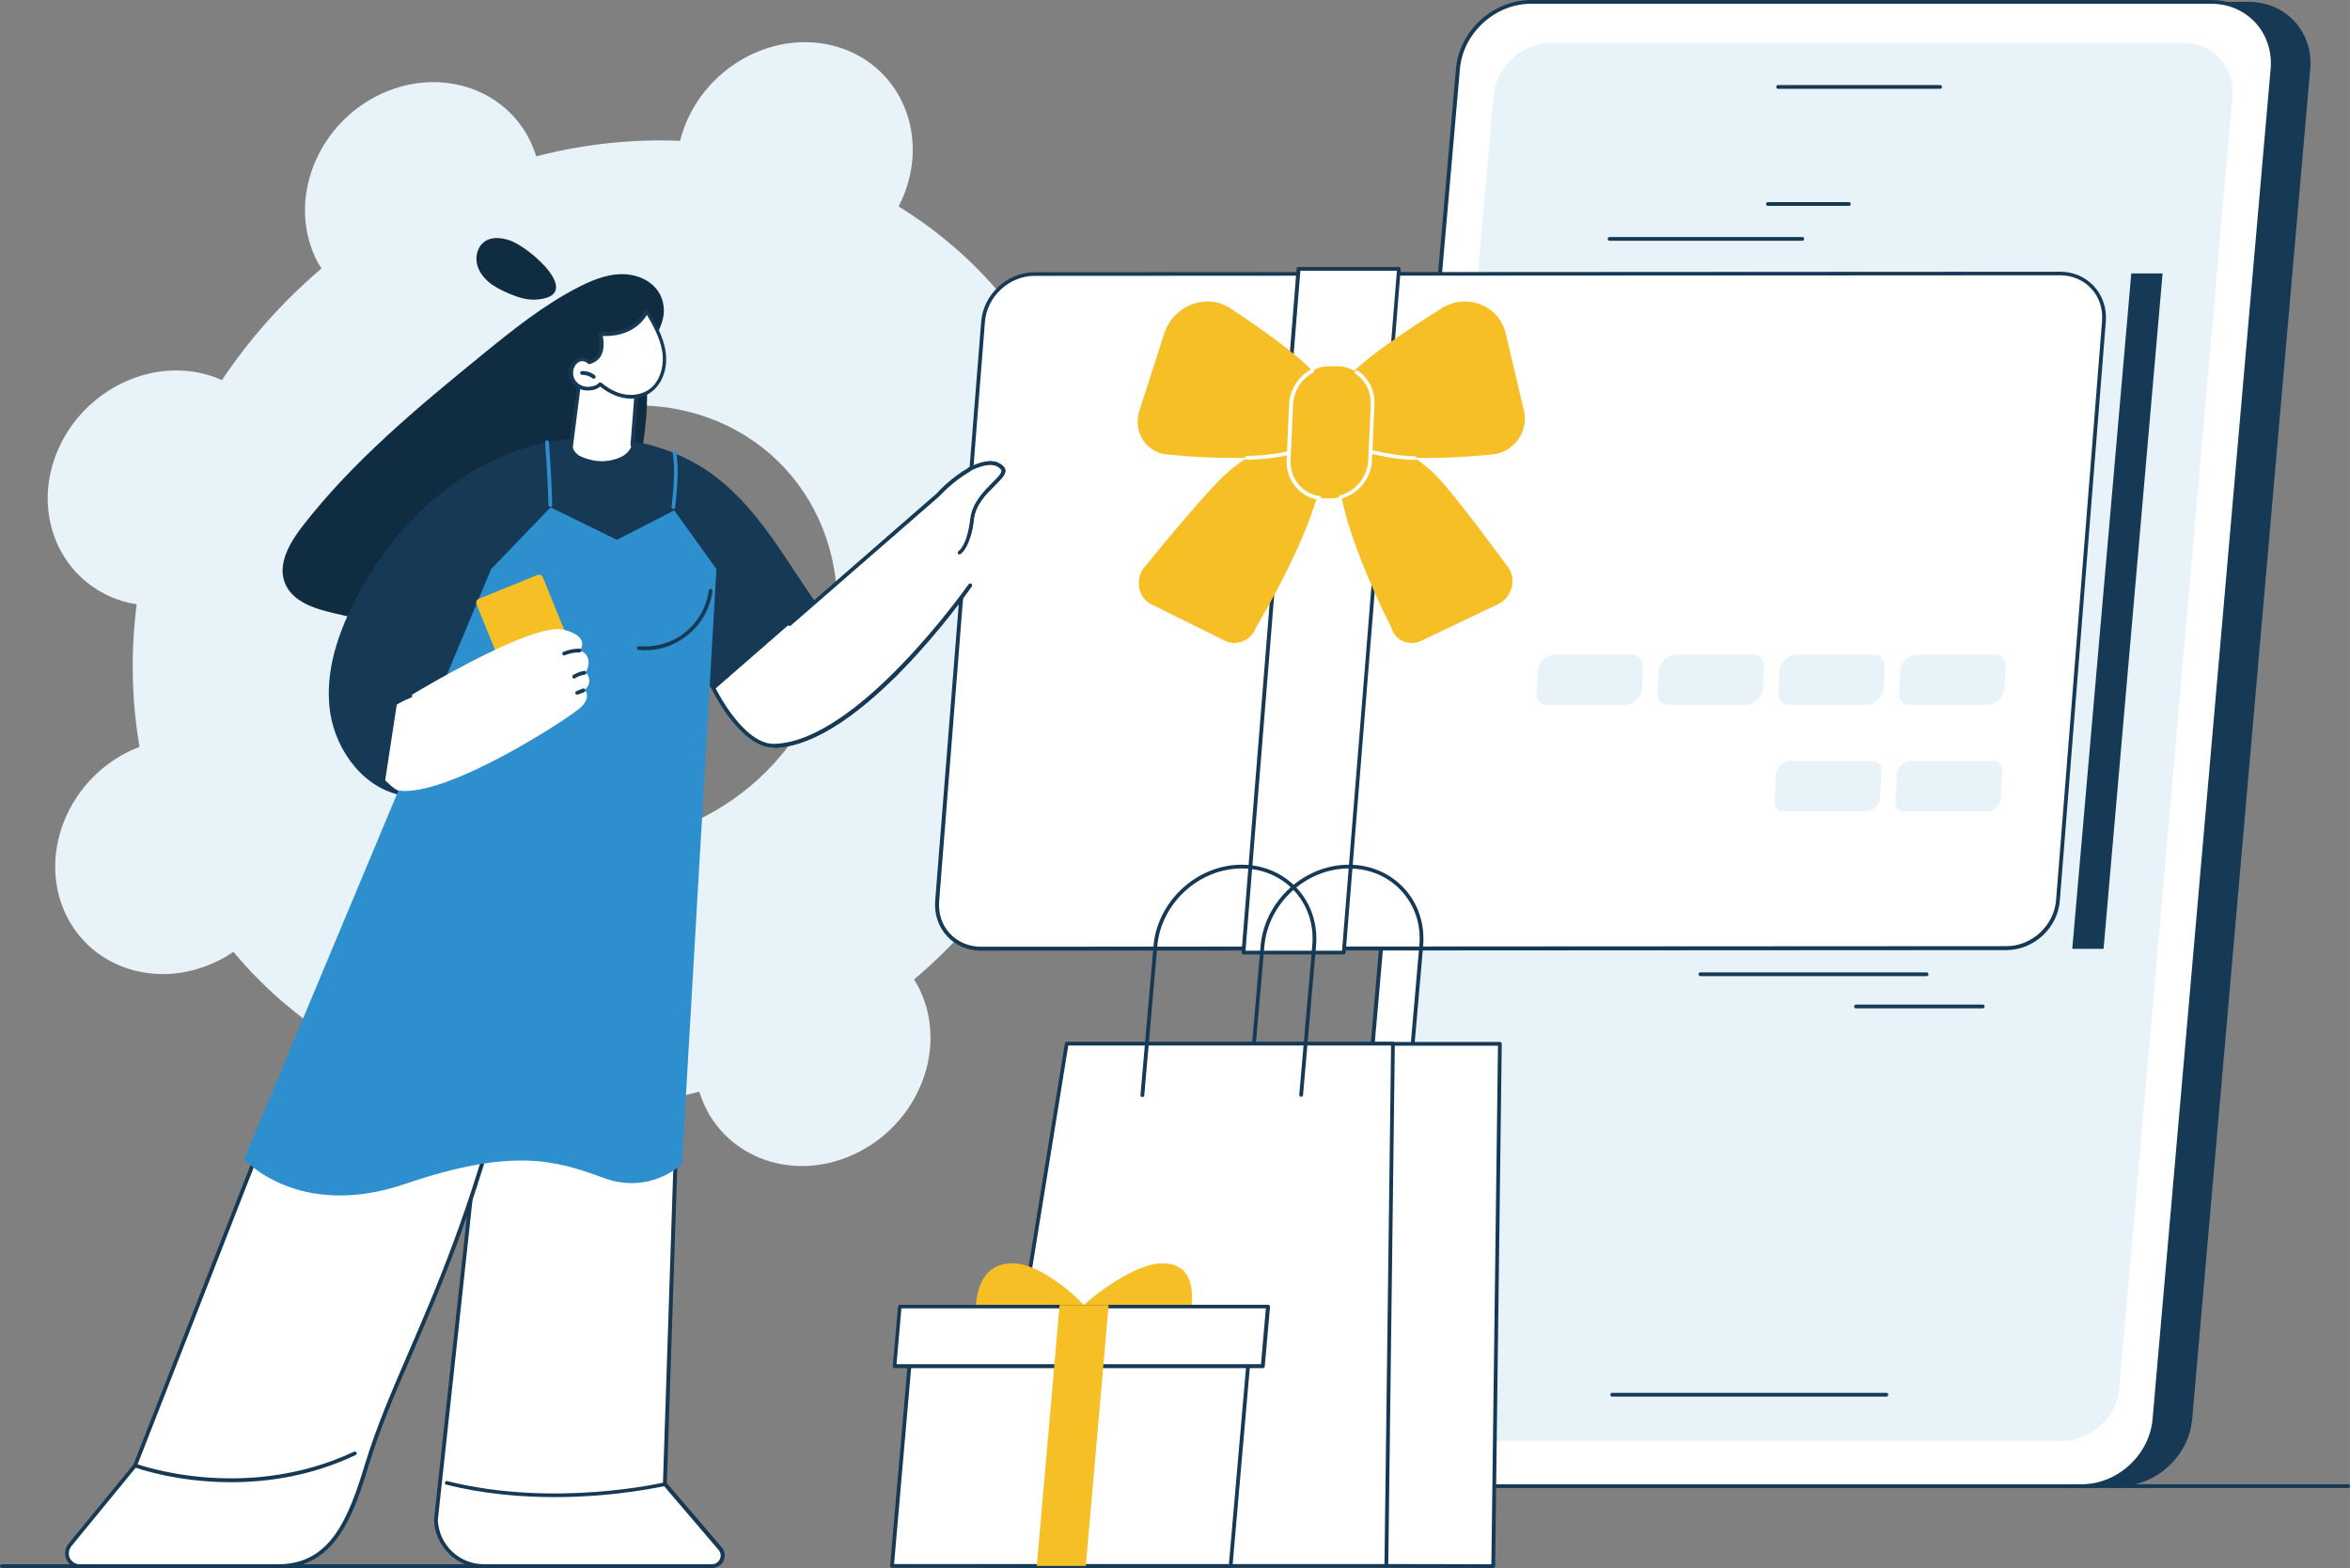<?xml version="1.0" encoding="utf-8"?>
<!-- Generator: Adobe Illustrator 23.0.6, SVG Export Plug-In . SVG Version: 6.00 Build 0)  -->
<svg version="1.1" xmlns="http://www.w3.org/2000/svg" xmlns:xlink="http://www.w3.org/1999/xlink" x="0px" y="0px"
	 viewBox="0 0 1246.4 831.6" style="enable-background:new 0 0 1246.4 831.6;" xml:space="preserve">
<rect x="0" y="0" width="1246.4" height="831.6" fill="#808080" stroke="none"/>
<style type="text/css">
	.st0{fill:#E7F2F9;}
	.st1{fill:#163A56;}
	.st2{fill:#FFFFFF;}
	.st3{fill:#F6BF26;}
	.st4{fill:#102C41;}
	.st5{fill:#2E8FCE;}
</style>
<g id="Background">
</g>
<g id="Illustration">
	<g id="Digital_gift_card_1_">
		<path class="st0" d="M363,67.3c-0.9,2.5-1.7,4.9-2.3,7.4c-25.7-1.1-51.4,1.8-76.3,8.2c-0.7-2.3-1.6-4.6-2.6-6.9
			C268,45.8,231,34.7,199.3,51.2c-31.7,16.6-46.1,54.5-32.3,84.8c1,2.3,2.2,4.4,3.5,6.4c-20,17-37.9,36.9-52.8,59.2
			c-2.2-1-4.5-1.9-6.9-2.6c-32.2-9.7-68.6,9.3-81.2,42.4C17,274.5,33,309.2,65.2,318.9c2.4,0.7,4.8,1.2,7.3,1.6
			c-3.3,25.8-2.7,51.2,1.5,75.6c-2.4,0.9-4.8,2-7.2,3.2c-31.7,16.6-46.1,54.5-32.3,84.8c13.9,30.3,50.8,41.4,82.5,24.8
			c2.4-1.2,4.6-2.6,6.8-4.1c15.4,18.5,33.8,34.6,55,47.6c-1.2,2.3-2.3,4.7-3.2,7.1c-12.6,33.1,3.3,67.8,35.5,77.5
			c32.2,9.7,68.6-9.3,81.2-42.4c0.9-2.5,1.7-4.9,2.3-7.4c25.7,1.1,51.4-1.8,76.3-8.2c0.7,2.3,1.6,4.6,2.6,6.9
			c13.9,30.3,50.8,41.4,82.5,24.8c31.7-16.6,46.1-54.5,32.3-84.8c-1-2.3-2.2-4.4-3.5-6.4c20-17,37.9-36.9,52.8-59.2
			c2.2,1,4.5,1.9,6.9,2.6c32.2,9.7,68.6-9.3,81.2-42.4c12.6-33.1-3.3-67.8-35.5-77.5c-2.4-0.7-4.8-1.2-7.3-1.6
			c3.3-25.8,2.7-51.2-1.5-75.6c2.4-0.9,4.8-2,7.2-3.2c31.7-16.6,46.1-54.5,32.3-84.8c-13.9-30.3-50.8-41.4-82.5-24.8
			c-2.4,1.2-4.6,2.6-6.8,4.1c-15.4-18.5-33.8-34.6-55-47.6c1.2-2.3,2.3-4.7,3.2-7.1c12.6-33.1-3.3-67.8-35.5-77.5
			C411.9,15.2,375.6,34.2,363,67.3z M436,363.6c-23.4,61.5-90.9,96.7-150.7,78.7c-59.9-18-89.4-82.4-66-143.9
			c23.4-61.5,90.9-96.7,150.7-78.7C429.9,237.7,459.4,302.1,436,363.6z"/>
		<g>
			<g>
				<path class="st1" d="M763.1,788.2H1124c19.6,0,37-16,38.7-35.6l62.6-716C1227.1,17,1212.4,1,1192.8,1H832
					c-19.6,0-37,16-38.7,35.6l-62.6,716C728.9,772.2,743.5,788.2,763.1,788.2z"/>
			</g>
			<g>
				<g>
					<g>
						<path class="st2" d="M743.1,788.2H1104c19.6,0,37-16,38.7-35.6l62.6-716C1207.1,17,1192.4,1,1172.8,1H812
							c-19.6,0-37,16-38.7,35.6l-62.6,716C708.9,772.2,723.5,788.2,743.1,788.2z"/>
						<path class="st1" d="M1104,789.2H743.1c-9.7,0-18.6-3.8-24.9-10.7c-6.4-7-9.4-16.2-8.6-26l62.6-716C774,16.4,791.8,0,812,0
							h360.8c9.7,0,18.6,3.8,24.9,10.7c6.4,7,9.4,16.2,8.6,26l-62.6,716C1141.9,772.8,1124.1,789.2,1104,789.2z M812,2
							c-19.1,0-36.1,15.6-37.7,34.7l-62.6,716c-0.8,9.2,2.1,17.9,8,24.4c6,6.5,14.3,10.1,23.5,10.1H1104c19.1,0,36.1-15.6,37.7-34.7
							l62.6-716c0.8-9.2-2.1-17.9-8-24.4c-6-6.5-14.3-10.1-23.5-10.1H812z"/>
					</g>
					<g>
						<path class="st0" d="M757.9,763.2h335.7c14.8,0,28.1-12.1,29.4-27l60-685.4c1.3-14.8-9.8-27-24.6-27H822.6
							c-14.8,0-28.1,12.1-29.4,27l-60,685.4C731.9,751.1,743,763.2,757.9,763.2z"/>
						<path class="st0" d="M1093.6,764.2H757.9c-7.4,0-14.2-2.9-19.1-8.2c-4.9-5.3-7.2-12.4-6.6-19.9l60-685.4
							c1.3-15.4,15-27.9,30.4-27.9h335.7c7.4,0,14.2,2.9,19.1,8.2c4.9,5.3,7.2,12.4,6.6,19.9l-60,685.4
							C1122.6,751.7,1109,764.2,1093.6,764.2z M822.6,24.8c-14.4,0-27.1,11.7-28.4,26.1l-60,685.4c-0.6,6.9,1.5,13.4,6,18.3
							c4.5,4.9,10.7,7.6,17.6,7.6h335.7c14.4,0,27.1-11.7,28.4-26.1l60-685.4c0.6-6.9-1.5-13.4-6-18.3c-4.5-4.9-10.7-7.6-17.6-7.6
							H822.6z"/>
					</g>
					<path class="st1" d="M1029,47.1h-85.9c-0.6,0-1-0.4-1-1s0.4-1,1-1h85.9c0.6,0,1,0.4,1,1S1029.5,47.1,1029,47.1z"/>
				</g>
				<path class="st1" d="M1000.5,740.7H855.1c-0.6,0-1-0.4-1-1c0-0.6,0.4-1,1-1h145.4c0.6,0,1,0.4,1,1
					C1001.5,740.3,1001,740.7,1000.5,740.7z"/>
			</g>
			<g>
				<g>
					<path class="st2" d="M520.3,503.2l543.9-0.3c14,0,26.2-11.3,27.3-25.3l24.4-307.3c1.1-13.9-9.3-25.2-23.3-25.2l-543.9,0.3
						c-14,0-26.2,11.3-27.3,25.3l-24.4,307.3C496,491.9,506.4,503.2,520.3,503.2z"/>
					<path class="st1" d="M520.3,504.2c-7,0-13.4-2.7-18-7.7c-4.6-5-6.8-11.6-6.3-18.6l24.4-307.3c1.1-14.4,13.8-26.2,28.3-26.2
						l543.9-0.3c0,0,0,0,0,0c7,0,13.4,2.7,18,7.7c4.6,5,6.8,11.6,6.3,18.6l-24.4,307.3c-1.1,14.4-13.8,26.2-28.3,26.2L520.3,504.2
						l0-1L520.3,504.2C520.3,504.2,520.3,504.2,520.3,504.2z M1092.6,146C1092.6,146,1092.6,146,1092.6,146l-543.9,0.3
						c-13.4,0-25.2,10.9-26.3,24.3L498.1,478c-0.5,6.5,1.5,12.6,5.7,17.1c4.2,4.5,10.1,7,16.5,7c0,0,0,0,0,0l543.9-0.3
						c13.4,0,25.2-10.9,26.3-24.3l24.4-307.3c0.5-6.5-1.5-12.6-5.7-17.1C1105,148.5,1099.1,146,1092.6,146z"/>
				</g>
				<g>
					<polygon class="st2" points="688.7,142.6 659.5,505.2 712.7,505.2 741.9,142.6 					"/>
					<path class="st1" d="M712.7,506.2h-53.2c-0.3,0-0.5-0.1-0.7-0.3c-0.2-0.2-0.3-0.5-0.3-0.8l29.2-362.6c0-0.5,0.5-0.9,1-0.9h53.2
						c0.3,0,0.5,0.1,0.7,0.3c0.2,0.2,0.3,0.5,0.3,0.8l-29.2,362.6C713.7,505.8,713.2,506.2,712.7,506.2z M660.6,504.2h51.2
						l29.1-360.6h-51.2L660.6,504.2z"/>
				</g>
				<g>
					<path class="st0" d="M1013.2,373.9h40.6c4.6,0,9.1-4.2,9.3-8.7l0.6-11.8c0.2-3.6-2.3-6.2-5.9-6.2h-40.6c-4.6,0-9.1,4.2-9.3,8.7
						l-0.6,11.8C1007.1,371.3,1009.6,373.9,1013.2,373.9z"/>
					<path class="st0" d="M949.1,373.9h40.6c4.6,0,9.1-4.2,9.3-8.7l0.6-11.8c0.2-3.6-2.3-6.2-5.9-6.2h-40.6c-4.6,0-9.1,4.2-9.3,8.7
						l-0.6,11.8C943,371.3,945.5,373.9,949.1,373.9z"/>
					<path class="st0" d="M885,373.9h40.6c4.6,0,9.1-4.2,9.3-8.7l0.6-11.8c0.2-3.6-2.3-6.2-5.9-6.2H889c-4.6,0-9.1,4.2-9.3,8.7
						l-0.6,11.8C878.9,371.3,881.4,373.9,885,373.9z"/>
					<path class="st0" d="M820.9,373.9h40.6c4.6,0,9.1-4.2,9.3-8.7l0.6-11.8c0.2-3.6-2.3-6.2-5.9-6.2h-40.6c-4.6,0-9.1,4.2-9.3,8.7
						l-0.6,11.8C814.8,371.3,817.3,373.9,820.9,373.9z"/>
				</g>
				<g>
					<path class="st0" d="M1010.1,430.4h43.6c3.7,0,7.3-3.3,7.5-7l0.8-14.8c0.2-2.9-1.9-5-4.8-5h-43.6c-3.7,0-7.3,3.3-7.5,7
						l-0.8,14.8C1005.2,428.3,1007.2,430.4,1010.1,430.4z"/>
					<path class="st0" d="M946,430.4h43.6c3.7,0,7.3-3.3,7.5-7l0.8-14.8c0.2-2.9-1.9-5-4.8-5h-43.6c-3.7,0-7.3,3.3-7.5,7l-0.8,14.8
						C941.1,428.3,943.1,430.4,946,430.4z"/>
				</g>
				<g>
					<path class="st3" d="M699.9,201.4c-7.5-12-45.9-36.9-45.9-36.9c-12.6-9.7-31.5-3.3-36.5,12.4l-13.2,41
						c-3.7,11.4,4.1,22.8,15.8,23.2c0,0,61.9,6.9,76.3-6.6C704.6,226.8,704.5,208.7,699.9,201.4z"/>
					<path class="st3" d="M650,251.5c-12.2,11.2-43.8,50.3-43.8,50.3c-4.3,6.5-2.2,15.4,4.5,18.7l38.9,19.3
						c6.4,3.2,14.2-0.2,16.7-7.3c0,0,48.1-79.5,32.1-98.7C689.3,222.9,659.7,242.6,650,251.5z"/>
					<path class="st3" d="M761,251.5c11.2,11.2,39.5,50.3,39.5,50.3c3.8,6.5,0.9,15.4-6.1,18.7l-40.5,19.3
						c-6.7,3.2-14.2-0.2-16.1-7.3c0,0-41.3-79.5-23.6-98.7C724.1,222.9,752,242.6,761,251.5z"/>
					<path class="st3" d="M714,201.4c8.6-12,49.1-36.9,49.1-36.9c13.4-9.7,31.8-3.3,35.5,12.4l9.7,41c2.7,11.4-6.1,22.8-17.8,23.2
						c0,0-62.5,6.9-75.8-6.6C707,226.8,708.7,208.7,714,201.4z"/>
					<path class="st3" d="M702.5,264.3h3.3c11.1,0,20.4-9.1,20.9-20.3l1.3-29.5c0.5-11.2-8.1-20.3-19.2-20.3h-3.3
						c-11.1,0-20.4,9.1-20.9,20.3l-1.3,29.5C682.8,255.2,691.4,264.3,702.5,264.3z"/>
					<path class="st2" d="M699.6,265.1c0,0-0.1,0-0.1,0c-10.2-1.5-17.6-10.6-17.1-21.1l1.3-29.5c0.3-7.8,4.9-14.9,11.8-18.7
						c0.5-0.3,1.1-0.1,1.4,0.4c0.3,0.5,0.1,1.1-0.4,1.4c-6.3,3.4-10.4,9.9-10.7,17l-1.3,29.5c-0.4,9.5,6.2,17.7,15.4,19
						c0.5,0.1,0.9,0.6,0.8,1.1C700.5,264.7,700.1,265.1,699.6,265.1z"/>
					<path class="st2" d="M711,264.6c-0.4,0-0.8-0.3-1-0.7c-0.1-0.5,0.2-1.1,0.7-1.2c8.5-2.2,14.6-9.9,15-18.7l1.3-29.5
						c0.3-6.6-2.7-12.6-8-16.2c-0.5-0.3-0.6-0.9-0.3-1.4c0.3-0.5,0.9-0.6,1.4-0.3c5.9,4,9.2,10.6,8.9,17.9l-1.3,29.5
						c-0.4,9.6-7.2,18.1-16.5,20.5C711.1,264.6,711,264.6,711,264.6z"/>
					<path class="st2" d="M661.4,243.8c-0.6,0-1-0.4-1-1c0-0.6,0.4-1,1-1c0.1,0,12.3-0.1,21.8-2.5c0.5-0.1,1.1,0.2,1.2,0.7
						c0.1,0.5-0.2,1.1-0.7,1.2C673.9,243.7,661.9,243.8,661.4,243.8C661.4,243.8,661.4,243.8,661.4,243.8z"/>
					<path class="st2" d="M750.4,243.9c-10.3,0-23.2-3.3-23.7-3.4c-0.5-0.1-0.9-0.7-0.7-1.2c0.1-0.5,0.7-0.9,1.2-0.7
						c0.1,0,13.2,3.4,23.2,3.4c0,0,0.1,0,0.1,0c0.6,0,1,0.4,1,1c0,0.6-0.4,1-1,1C750.5,243.9,750.4,243.9,750.4,243.9z"/>
				</g>
			</g>
			<polygon class="st1" points="1115.7,503.2 1099.1,503.2 1130.4,145 1147,145 			"/>
			<g>
				<path class="st1" d="M1021.9,517.7H901.9c-0.6,0-1-0.4-1-1c0-0.6,0.4-1,1-1h119.9c0.6,0,1,0.4,1,1
					C1022.9,517.3,1022.4,517.7,1021.9,517.7z"/>
				<path class="st1" d="M1051.6,534.8h-67.2c-0.6,0-1-0.4-1-1c0-0.6,0.4-1,1-1h67.2c0.6,0,1,0.4,1,1
					C1052.6,534.3,1052.1,534.8,1051.6,534.8z"/>
				<path class="st1" d="M955.9,127.7H853.7c-0.6,0-1-0.4-1-1c0-0.6,0.4-1,1-1h102.2c0.6,0,1,0.4,1,1
					C956.9,127.3,956.4,127.7,955.9,127.7z"/>
				<path class="st1" d="M980.6,109.2h-42.9c-0.6,0-1-0.4-1-1c0-0.6,0.4-1,1-1h42.9c0.6,0,1,0.4,1,1
					C981.6,108.8,981.1,109.2,980.6,109.2z"/>
			</g>
			<path class="st1" d="M1245.4,789.2H1104c-0.6,0-1-0.4-1-1c0-0.6,0.4-1,1-1h141.5c0.6,0,1,0.4,1,1
				C1246.4,788.8,1246,789.2,1245.4,789.2z"/>
		</g>
		<g>
			<g>
				<g>
					<path class="st4" d="M329.1,145.4c-7.8,0.2-15.2,3.3-22.1,6.8c-18.6,9.5-35,22.7-51.2,35.9c-34.1,27.8-68.4,56.2-95.4,91
						c-6.7,8.7-13.3,19.9-9.3,30.1c4,10,15.9,13.7,26.4,16.1c18.9,4.4,37.9,8.8,57.3,9.6c19.4,0.8,39.4-2.4,56.2-12.1
						c23.1-13.4,38-38,45.2-63.7c3.5-12.6,5.5-25.6,6.6-38.6c1-11.6-0.7-25,2.7-36.1c2.4-7.8,7.7-13.5,6.4-22.4
						C350.4,150.9,339.7,145.1,329.1,145.4z"/>
					<path class="st4" d="M270.1,127.4c-4.1-1.3-8.9-1.9-12.6,0.4c-3.6,2.2-5.3,6.8-4.7,11c0.5,4.2,3.1,7.9,6.3,10.7
						c3.2,2.7,7.1,4.6,10.9,6.2c4.5,1.9,9.3,3.5,14.1,3.2C310.9,157.3,280.8,130.8,270.1,127.4z"/>
				</g>
				<g>
					<g>
						<g>
							<path class="st2" d="M258.2,556.9l-27,249.4c0.7,13.6,11.9,24.3,25.5,24.3h120.9c4.8,0,7.4-5.6,4.3-9.3L352.6,787l7.1-216.6
								L258.2,556.9z"/>
							<path class="st1" d="M377.6,831.6H256.7c-14.2,0-25.8-11.1-26.5-25.3c0-0.1,0-0.1,0-0.2l27-249.4c0-0.3,0.2-0.5,0.4-0.7
								c0.2-0.2,0.5-0.2,0.8-0.2l101.5,13.6c0.5,0.1,0.9,0.5,0.9,1l-7.1,216.2l29.1,34c1.7,2,2.1,4.7,1,7.1S380.2,831.6,377.6,831.6
								z M232.2,806.3c0.7,13.1,11.4,23.3,24.5,23.3h120.9c1.8,0,3.4-1,4.2-2.7c0.8-1.7,0.5-3.5-0.7-4.9l-29.3-34.3
								c-0.2-0.2-0.2-0.4-0.2-0.7l7.1-215.7L259.1,558L232.2,806.3z"/>
						</g>
						<path class="st1" d="M294.1,794c-17.6,0-37.5-1.6-57.4-6.6c-0.5-0.1-0.9-0.7-0.7-1.2c0.1-0.5,0.7-0.9,1.2-0.7
							c57,14.3,114.6,0.8,115.1,0.7c0.5-0.1,1.1,0.2,1.2,0.7c0.1,0.5-0.2,1.1-0.7,1.2C352.4,788.1,327.4,794,294.1,794z"/>
					</g>
					<g>
						<g>
							<path class="st2" d="M194.8,776.7c16-52.7,46.3-96.6,73.3-203.4l-123.6,17.8L71.7,777.3l-34.6,42.2
								c-3.6,4.4-0.5,11.1,5.3,11.1h105.5C176.6,830.6,186.4,804.2,194.8,776.7z"/>
							<path class="st1" d="M147.9,831.6H42.3c-3,0-5.7-1.7-7-4.5c-1.3-2.8-0.9-5.9,1-8.3l34.5-42.1l72.7-186
								c0.1-0.3,0.4-0.6,0.8-0.6l123.6-17.8c0.3,0,0.7,0.1,0.9,0.3c0.2,0.2,0.3,0.6,0.2,0.9c-17,67.2-35.6,110.2-50.5,144.8
								c-9.1,21-16.9,39.2-22.9,58.7l-1-0.3l1,0.3C187,805.8,176.7,831.6,147.9,831.6z M145.2,592L72.6,777.6c0,0.1-0.1,0.2-0.2,0.3
								l-34.6,42.2c-1.4,1.8-1.7,4.1-0.8,6.2c1,2,3,3.3,5.2,3.3h105.5c27.5,0,37.1-24.1,45.9-53.1c6-19.6,13.8-37.8,22.9-58.9
								c14.8-34.2,33.2-76.8,50-143L145.2,592z"/>
						</g>
						<path class="st1" d="M122.5,786.1c-29.7,0-50.8-7.8-51.1-7.9c-0.5-0.2-0.8-0.8-0.6-1.3c0.2-0.5,0.8-0.8,1.3-0.6
							c0.6,0.2,57.3,21,115.7-6.4c0.5-0.2,1.1,0,1.3,0.5c0.2,0.5,0,1.1-0.5,1.3C165.2,782.8,142,786.1,122.5,786.1z"/>
					</g>
				</g>
				<g>
					<g>
						<g>
							<path class="st1" d="M430.7,380.2c18.5-6.3,36.9-20.7,22.4-34.4c-14.5-13.7-25.2-30.8-36.3-47.4
								c-11.1-16.6-22.9-33.1-38.8-45.1c-30.3-22.8-73-25.7-108.2-11.7c-35.3,14-63.2,43.1-80.7,76.7c-9.6,18.5-16.5,39.4-13.3,60
								c3.2,20.6,18.7,40.3,39.4,42.9c18.1,2.3,35.1-8,50.9-17.1c21.5-12.3,44-22.7,67.2-31.4c11.6-4.3,23.4-8.3,35.3-11.5
								c6.1-1.6,7.3-0.9,10.2,4.6c2.6,4.9,5.7,9.6,8.9,14.1C394.8,389.7,412.2,386.5,430.7,380.2z"/>
							<path class="st1" d="M292.2,237.8c-12.4,2-24.7,6-36.2,11.9c-27.5,14.2-50.6,38.7-66.3,68.7c-10.6,20.4-16.2,40.6-13.2,59.7
								c3.1,19.7,17.9,39.8,39,42.5c16.9,2.2,32.9-6.9,48-15.5c0.5-0.3,2.1-1.2,2.6-1.5c21.5-12.2,44.1-22.8,67.3-31.4
								c2.2-0.8,4.3-1.6,6.5-2.4c9.1-3.4,18.5-6.7,28-8.9c0.6-0.1,1.2-0.3,1.8-0.4c4.2-0.8,6.3-0.4,9,3.9c0.5,0.7,0.9,1.5,1.4,2.4
								c2.1,3.8,4.6,7.7,7.2,11.5c0.6,0.9,1.3,1.8,2.1,2.6c5.2,5.3,21.7,3.1,40-2.3c20.3-5.9,41.7-18.2,36.1-29.9
								c-3.8-0.4-5.9-0.4-7.4-0.5c-2.8-0.2-3.7-1-8.8-5.9c0,0-0.2-0.2-0.2-0.2c-9-8.9-16.3-19.5-23.4-29.9c-0.8-1.1-1.5-2.3-2.3-3.4
								c-7.7-11.4-16.5-22.4-26-32.5c-9.4-9.9-17.9-20.8-29.5-28.3C346.1,233.7,317.3,230.8,292.2,237.8z M268.8,374.9
								c-0.9,0-1.8-0.1-2.7-0.2c-11.2-1.4-18.6-12.1-20.1-21.9c-1.4-9.1,0.8-19,6.7-30.3c9.5-18.3,23.9-32,40.6-38.6
								c18.6-7.4,40-5,54.6,5.9c8.1,6.1,14.1,14.6,19.5,22.7c0.5,0.8,1.1,1.6,1.6,2.4c4.9,7.4,10,15,16.4,21.2l0.2,0.2
								c4.1,3.9,4.1,3.9,5.5,3.3c1.1-0.4,2.8-1.1,6.7-1.2c0.2,0,0.3,0.1,0.4,0.2c0.1,0.1,0.1,0.3,0.1,0.4
								c-0.8,5.9-14.4,11.3-25.7,14.1c-8.3,2.1-18.8,3.5-20.8,0.8c-1.8-2.4-3.3-4.8-4.5-7.1c-1.3-2.5-2.5-2.4-4.4-2
								c-4.9,0.9-9.7,2.7-14.4,4.5c-1.1,0.4-2.1,0.8-3.2,1.2c-11.6,4.3-22.8,9.6-33.5,15.6l-1.2,0.7
								C283.7,370.8,276.5,374.9,268.8,374.9z"/>
							<path class="st1" d="M314.6,234c-14.8,0-29.8,2.7-44,8.4c-32.9,13-61.4,40.1-80.2,76.2c-11.6,22.3-15.9,41.7-13.2,59.4
								c2.9,18.8,17.1,39.3,38.5,42.1c16.9,2.2,32.6-6.9,47.9-15.6l2.4-1.4c21.5-12.2,44.1-22.8,67.4-31.4c2.1-0.8,4.2-1.6,6.4-2.4
								c9.4-3.6,19.1-7.3,29.1-9.1c4.4-0.8,7.7-0.9,10.9,5.1c2.4,4.5,5.4,9.2,8.8,14c2.6,3.6,19.6,2.6,39.4-2.3
								c22.2-5.5,46.6-15.7,49.7-25.4c-6.5,0.3-9.5,1.5-11.4,2.2c-4,1.5-4.4,1.2-13.1-7.1l-0.4-0.3c-13.1-12.4-23.3-27.8-33.2-42.7
								c-1.1-1.6-2.2-3.2-3.2-4.9c-10.7-16.1-22.6-32.9-38.5-44.9C360.3,240.9,337.8,234,314.6,234z M220.9,422.5
								c-1.8,0-3.6-0.1-5.4-0.3c-22.4-2.9-37.2-24.2-40.3-43.8c-2.8-18.1,1.6-37.9,13.4-60.6c19-36.6,47.9-64,81.3-77.2
								c37.2-14.7,80.1-10.1,109.2,11.9c16.2,12.2,28.2,29.1,39,45.4c1.1,1.6,2.2,3.2,3.2,4.9c9.8,14.8,19.9,30,32.9,42.3l0.4,0.3
								c8.2,7.8,8.2,7.8,11,6.7c2.1-0.8,5.7-2.2,13.4-2.4c0.3,0,0.6,0.1,0.8,0.3c0.2,0.2,0.3,0.5,0.2,0.8
								c-1.6,11.8-28.7,22.6-51.5,28.2c-16.7,4.1-37.6,7-41.5,1.5c-3.5-4.9-6.5-9.7-9-14.2c-2.7-4.9-5-4.8-8.8-4.1
								c-9.8,1.8-19.4,5.5-28.7,9c-2.1,0.8-4.3,1.6-6.4,2.4c-23.1,8.6-45.7,19.1-67.1,31.3l-2.4,1.4
								C250.7,414.3,236.3,422.5,220.9,422.5z"/>
						</g>
						<path class="st1" d="M324.2,265.9c-1.5,0-3-0.2-4.4-0.5c-7-1.5-13.3-6.3-17.3-13.1c-0.3-0.5-0.1-1.1,0.4-1.4
							c0.5-0.3,1.1-0.1,1.4,0.4c3.7,6.3,9.7,10.8,16,12.2c7,1.5,14.3-1,18.3-6.2c4.2-5.5,4-13.8-0.5-18.4c-0.4-0.4-0.4-1,0-1.4
							c0.4-0.4,1-0.4,1.4,0c5.2,5.4,5.4,14.8,0.6,21.1C336.5,263.2,330.4,265.9,324.2,265.9z"/>
						<g>
							<path class="st2" d="M378.9,365.8l118.7-103.4c0,0,16.2-20.8,30.3-16.4c14.5,4.5-10.6,14.4-12.2,29.4c-1.7,15-1.1,35-1.1,35
								s-58.5,84.1-103.9,85C393.7,395.8,378.9,365.8,378.9,365.8z"/>
							<path class="st1" d="M410.3,396.4c-17.2,0-31.7-28.9-32.3-30.1c-0.2-0.5,0-1.1,0.5-1.3c0.5-0.2,1.1,0,1.3,0.5
								c0.1,0.3,14.5,29,30.5,29c0.1,0,0.2,0,0.3,0c44.3-1,102.5-83.8,103.1-84.6c0.3-0.5,0.9-0.6,1.4-0.2c0.5,0.3,0.6,0.9,0.2,1.4
								c-2.4,3.4-59.4,84.5-104.7,85.5C410.5,396.4,410.4,396.4,410.3,396.4z"/>
							<path class="st1" d="M509,294.1c-0.4,0-0.7-0.2-0.9-0.5c-0.3-0.5-0.1-1.1,0.4-1.4c0,0,4.5-2.9,6.1-17
								c1-8.5,7.2-14.7,11.7-19.2c3.7-3.7,5.8-5.9,4.4-7.2c-1.9-2-5.7-4.1-16.2,1c-0.5,0.2-1.1,0-1.3-0.5c-0.2-0.5,0-1.1,0.5-1.3
								c8.9-4.3,14.7-4.5,18.5-0.6c2.8,2.8-0.6,6.2-4.5,10c-4.6,4.6-10.3,10.2-11.2,18c-1.7,15.3-6.9,18.4-7.2,18.5
								C509.3,294.1,509.2,294.1,509,294.1z"/>
							<path class="st1" d="M418.9,332c-0.3,0-0.6-0.1-0.8-0.3c-0.4-0.4-0.3-1,0.1-1.4l78.6-68.5c0.7-0.8,7.5-8.3,16.8-13.6
								c0.5-0.3,1.1-0.1,1.4,0.4c0.3,0.5,0.1,1.1-0.4,1.4c-9.3,5.3-16.3,13.1-16.4,13.2c0,0-0.1,0.1-0.1,0.1l-78.7,68.5
								C419.4,331.9,419.1,332,418.9,332z"/>
						</g>
					</g>
					<path class="st1" d="M378.3,332c-0.3,0-0.6-0.1-0.8-0.4c-0.3-0.4-0.2-1.1,0.2-1.4c10.3-7.5,29-23.9,37.8-33.1
						c0.4-0.4,1-0.4,1.4,0c0.4,0.4,0.4,1,0,1.4c-8.9,9.3-27.7,25.8-38.1,33.3C378.7,331.9,378.5,332,378.3,332z"/>
					<path class="st1" d="M229.5,303.3c-0.1,0-0.3,0-0.4-0.1c-7.1-3.5-13.2-9.1-17.4-15.8c-0.3-0.5-0.1-1.1,0.3-1.4
						c0.5-0.3,1.1-0.1,1.4,0.3c4,6.4,9.8,11.7,16.6,15.1c0.5,0.2,0.7,0.8,0.5,1.3C230.2,303.1,229.9,303.3,229.5,303.3z"/>
					<g>
						<path class="st2" d="M378.9,365.8l118.7-103.4c0,0,16.2-20.8,30.3-16.4c14.5,4.5-10.6,14.4-12.2,29.4c-1.7,15-1.1,35-1.1,35
							s-58.5,84.1-103.9,85C393.7,395.8,378.9,365.8,378.9,365.8z"/>
						<path class="st1" d="M410.3,396.4c-17.2,0-31.7-28.9-32.3-30.1c-0.2-0.5,0-1.1,0.5-1.3c0.5-0.2,1.1,0,1.3,0.5
							c0.1,0.3,14.5,29,30.5,29c0.1,0,0.2,0,0.3,0c44.3-1,102.5-83.8,103.1-84.6c0.3-0.5,0.9-0.6,1.4-0.2c0.5,0.3,0.6,0.9,0.2,1.4
							c-2.4,3.4-59.4,84.5-104.7,85.5C410.5,396.4,410.4,396.4,410.3,396.4z"/>
						<path class="st1" d="M509,294.1c-0.4,0-0.7-0.2-0.9-0.5c-0.3-0.5-0.1-1.1,0.4-1.4c0,0,4.5-2.9,6.1-17
							c1-8.5,7.2-14.7,11.7-19.2c3.7-3.7,5.8-5.9,4.4-7.2c-1.9-2-5.7-4.1-16.2,1c-0.5,0.2-1.1,0-1.3-0.5c-0.2-0.5,0-1.1,0.5-1.3
							c8.9-4.3,14.7-4.5,18.5-0.6c2.8,2.8-0.6,6.2-4.5,10c-4.6,4.6-10.3,10.2-11.2,18c-1.7,15.3-6.9,18.4-7.2,18.5
							C509.3,294.1,509.2,294.1,509,294.1z"/>
						<path class="st1" d="M418.9,332c-0.3,0-0.6-0.1-0.8-0.3c-0.4-0.4-0.3-1,0.1-1.4l78.6-68.5c0.7-0.8,7.5-8.3,16.8-13.6
							c0.5-0.3,1.1-0.1,1.4,0.4c0.3,0.5,0.1,1.1-0.4,1.4c-9.3,5.3-16.3,13.1-16.4,13.2c0,0-0.1,0.1-0.1,0.1l-78.7,68.5
							C419.4,331.9,419.1,332,418.9,332z"/>
					</g>
					<g>
						<path class="st5" d="M380,301.8l-18.3,315.5c0,0-16.7,16.7-41.9,7.3c-25.2-9.3-48.2-16-104.9,3.3s-85.4-13.1-85.4-13.1
							l131-313l31.5-32.7l35.2,17.2l30.4-15.6L380,301.8z"/>
						<path class="st5" d="M291.9,268.8c-0.5,0-1-0.4-1-1c-0.2-8.3-0.9-22.4-1.8-33.2c0-0.6,0.4-1,0.9-1.1c0.6-0.1,1,0.4,1.1,0.9
							c0.9,10.8,1.6,25,1.8,33.3C292.9,268.3,292.5,268.8,291.9,268.8C291.9,268.8,291.9,268.8,291.9,268.8z"/>
						<path class="st5" d="M357.2,270c0,0-0.1,0-0.1,0c-0.5-0.1-0.9-0.6-0.9-1.1c1.1-10.3,2-20.2,0.6-28.7c-0.1-0.5,0.3-1.1,0.8-1.1
							c0.5-0.1,1.1,0.3,1.1,0.8c1.4,8.8,0.5,18.9-0.6,29.3C358.2,269.6,357.7,270,357.2,270z"/>
						<path class="st1" d="M342.1,344.9c-1.1,0-2.2-0.1-3.4-0.2c-0.5-0.1-1-0.5-0.9-1.1c0.1-0.5,0.5-1,1.1-0.9
							c8.7,0.8,17.6-1.8,24.5-7.3c6.8-5.5,11.4-13.6,12.5-22.2c0.1-0.5,0.6-0.9,1.1-0.9c0.5,0.1,0.9,0.6,0.9,1.1
							c-1.2,9.2-6,17.8-13.3,23.5C358.3,342.1,350.2,344.9,342.1,344.9z"/>
					</g>
					<g>
						<path class="st3" d="M253.9,317.6l31.2-12.7c1.1-0.4,2.3,0.1,2.8,1.2l19.7,48.5c0.4,1.1-0.1,2.3-1.2,2.8l-31.2,12.7
							c-1.1,0.4-2.3-0.1-2.8-1.2l-19.7-48.5C252.3,319.3,252.8,318.1,253.9,317.6z"/>
						<g>
							<path class="st2" d="M210.5,373.3c0,0,70.7-44.1,88.7-39.3c14.3,3.8,8.4,11,8.4,11s7.6,2.2,3.2,11.6c0,0,4.3,4.6-0.6,9.3
								c0,0,3.9,4-2.8,9.8c-6.7,5.8-69.8,47-95.9,43.6c-2.2-0.3-7.2-5.5-7.2-5.5L210.5,373.3z"/>
							<path class="st1" d="M299.2,347.6c-0.4,0-0.8-0.2-0.9-0.6c-0.2-0.5,0-1.1,0.5-1.3c2.7-1.1,5.7-1.7,8.6-1.7c0.6,0,1,0.5,1,1
								c0,0.6-0.5,1-1,1c-2.7,0-5.3,0.5-7.8,1.5C299.5,347.6,299.4,347.6,299.2,347.6z"/>
							<path class="st1" d="M304.5,359.9c-0.3,0-0.7-0.2-0.8-0.5c-0.3-0.5-0.2-1.1,0.3-1.4c1.8-1.1,3.8-1.9,5.9-2.2
								c0.5-0.1,1.1,0.3,1.1,0.9c0.1,0.5-0.3,1.1-0.9,1.1c-1.8,0.3-3.6,0.9-5.1,1.9C304.8,359.9,304.6,359.9,304.5,359.9z"/>
							<path class="st1" d="M306.1,368.4c-0.4,0-0.8-0.2-0.9-0.6c-0.2-0.5,0-1.1,0.6-1.3l3.3-1.3c0.5-0.2,1.1,0,1.3,0.6
								c0.2,0.5,0,1.1-0.6,1.3l-3.3,1.3C306.4,368.4,306.2,368.4,306.1,368.4z"/>
							<path class="st1" d="M205.5,376.9c-0.3,0-0.6-0.1-0.8-0.4c-0.3-0.4-0.3-1.1,0.2-1.4c3.7-3,7.9-5.4,12.4-7
								c0.5-0.2,1.1,0.1,1.3,0.6c0.2,0.5-0.1,1.1-0.6,1.3c-4.3,1.6-8.3,3.9-11.9,6.7C205.9,376.8,205.7,376.9,205.5,376.9z"/>
						</g>
					</g>
				</g>
				<g>
					<g>
						<path class="st2" d="M303.4,234l3.5-30.4c0.2-2.1,2.3-3.6,4.4-3.2l23,4.5c1.8,0.4,3.1,2,3,3.8l-1.5,24.2
							c-0.2,4.1-2.7,7.8-6.5,9.5c-4.8,2.2-12.1,3.7-21.2-0.3C304.9,240.7,303,237.4,303.4,234z"/>
						<path class="st1" d="M302.8,238.2c0,0-0.1,0-0.1,0c-0.5-0.1-0.9-0.6-0.9-1.1l4-31.1c0.1-0.5,0.6-0.9,1.1-0.9
							c0.5,0.1,0.9,0.6,0.9,1.1l-4,31.1C303.7,237.9,303.3,238.2,302.8,238.2z"/>
						<path class="st1" d="M335.4,237C335.4,237,335.3,237,335.4,237c-0.6,0-1-0.5-1-1.1l2-25.5c0-0.6,0.5-1,1.1-0.9
							c0.6,0,1,0.5,0.9,1.1l-2,25.5C336.3,236.6,335.9,237,335.4,237z"/>
					</g>
					<g>
						<g>
							<path class="st2" d="M312.4,192.1c0,0-2.7-2.8-6-1c-3.3,1.8-4.4,6.4-2.9,9.8c1.5,3.4,5.4,5.5,9.1,5.1c2.1-0.2,4-0.6,5.7-2.4
								c3.6,3.1,7.9,5.5,12.5,6.3c4.6,0.9,9.7,0.2,13.6-2.4c6.6-4.4,9-13.2,7.8-21.1c-1.2-7.8-5.2-14.9-9.3-21.7
								c0,0-5,13.4-24.6,12.2C320.1,184.8,318.8,190.3,312.4,192.1z"/>
							<path class="st1" d="M334.6,211.4c-1.3,0-2.7-0.1-4-0.4c-4.2-0.8-8.4-2.9-12.3-6c-1.8,1.6-3.9,1.9-5.7,2.1
								c-4.2,0.4-8.5-2-10.1-5.7c-1.8-4-0.3-9.1,3.3-11.1c2.8-1.6,5.4-0.4,6.8,0.7c5-1.7,6.5-6,4.7-13.6c-0.1-0.3,0-0.6,0.2-0.9
								c0.2-0.2,0.5-0.4,0.8-0.4c18.6,1.1,23.4-11.1,23.6-11.6c0.1-0.4,0.5-0.6,0.8-0.6c0.4,0,0.8,0.2,0.9,0.5
								c3.6,6.1,8.2,13.7,9.4,22c1.4,9.2-1.9,17.8-8.3,22C342,210.4,338.4,211.4,334.6,211.4z M318.3,202.8c0.2,0,0.5,0.1,0.7,0.2
								c3.8,3.2,7.9,5.3,12,6.1c4.6,0.9,9.3,0,12.9-2.3c6.5-4.3,8.4-13.2,7.4-20.1c-1.1-7.2-4.9-14.1-8.2-19.7
								c-2.1,3.6-8.6,11.7-23.4,11.2c1.5,8.1-0.8,13.1-6.9,14.9c-0.4,0.1-0.7,0-1-0.3c-0.1-0.1-2.3-2.2-4.8-0.8
								c-2.7,1.5-3.8,5.5-2.5,8.6c1.3,3,4.7,4.9,8.1,4.5c2.2-0.2,3.7-0.6,5.1-2.1C317.8,202.9,318,202.8,318.3,202.8z"/>
						</g>
						<path class="st1" d="M314.9,200.9c-0.2,0-0.4-0.1-0.6-0.2c-1.5-1.3-3.6-1.9-5.6-1.9c-0.5,0-1-0.4-1-1c0-0.6,0.4-1,1-1
							c2.5-0.1,5,0.7,6.9,2.3c0.4,0.4,0.5,1,0.1,1.4C315.4,200.7,315.2,200.9,314.9,200.9z"/>
					</g>
				</g>
			</g>
			<path class="st1" d="M256.7,831.6H1c-0.6,0-1-0.4-1-1c0-0.6,0.4-1,1-1h255.7c0.6,0,1,0.4,1,1
				C257.7,831.1,257.3,831.6,256.7,831.6z"/>
		</g>
		<g>
			<g>
				<path class="st1" d="M746.9,581.7C746.8,581.7,746.8,581.7,746.9,581.7c-0.6-0.1-1-0.5-1-1.1l6.9-79.1c1-11-2.4-21.3-9.5-29
					c-7.1-7.7-17-11.9-27.9-11.9c-22.7,0-42.8,18.5-44.8,41.2l-6.9,79.1c0,0.6-0.5,1-1.1,0.9c-0.6,0-1-0.5-0.9-1.1l6.9-79.1
					c2.1-23.7,23-43,46.8-43c11.5,0,21.9,4.5,29.4,12.6c7.5,8.2,11,19,10,30.6l-6.9,79.1C747.8,581.3,747.4,581.7,746.9,581.7z"/>
				<g>
					<polygon class="st2" points="792,830.6 735.3,830.5 622.5,553.6 795.5,553.6 					"/>
					<path class="st1" d="M792,831.6l-56.8-0.1c-0.4,0-0.8-0.2-0.9-0.6l-112.7-277c-0.1-0.3-0.1-0.7,0.1-0.9
						c0.2-0.3,0.5-0.4,0.8-0.4h173c0.3,0,0.5,0.1,0.7,0.3c0.2,0.2,0.3,0.4,0.3,0.7l-3.5,277C793,831.1,792.6,831.6,792,831.6z
						 M735.9,829.5l55.1,0.1l3.5-275H624L735.9,829.5z"/>
				</g>
				<g>
					<polygon class="st2" points="735.3,830.5 520.8,830.5 565.8,553.6 738.8,553.6 					"/>
					<path class="st1" d="M735.3,831.5H520.8c-0.3,0-0.6-0.1-0.8-0.4c-0.2-0.2-0.3-0.5-0.2-0.8l45-277c0.1-0.5,0.5-0.8,1-0.8h173
						c0.3,0,0.5,0.1,0.7,0.3c0.2,0.2,0.3,0.4,0.3,0.7l-3.5,277C736.3,831.1,735.8,831.5,735.3,831.5z M522,829.5h212.3l3.5-275
						H566.6L522,829.5z"/>
				</g>
				<path class="st1" d="M690.1,581.7C690.1,581.7,690,581.7,690.1,581.7c-0.6-0.1-1-0.5-1-1.1l6.9-79.1c1-11-2.4-21.3-9.5-29
					c-7.1-7.7-17-11.9-27.9-11.9c-22.7,0-42.8,18.5-44.8,41.2l-6.9,79.1c0,0.6-0.5,1-1.1,0.9c-0.6,0-1-0.5-0.9-1.1l6.9-79.1
					c2.1-23.7,23-43,46.8-43c11.5,0,21.9,4.5,29.4,12.6c7.5,8.2,11,19,10,30.6l-6.9,79.1C691,581.3,690.6,581.7,690.1,581.7z"/>
			</g>
			<g>
				<path class="st3" d="M575.3,692.8c-1.1,12.6-13.3,22.8-27.2,22.8c-13.9,0-31.7-10.2-30.6-22.8c1.1-12.6,5.8-22.8,19.7-22.8
					C551.1,670,570.7,686.9,575.3,692.8z"/>
				<path class="st3" d="M574.2,692.8c-1.1,12.6,9.3,22.8,23.2,22.8c13.9,0,33.5-10.2,34.6-22.8s-1.8-22.8-15.7-22.8
					C602.4,670,579.9,686.9,574.2,692.8z"/>
				<g>
					<polygon class="st2" points="652.7,830.5 473.1,830.5 484.4,701 664,701 					"/>
					<path class="st1" d="M473.1,831.5c-0.3,0-0.5-0.1-0.7-0.3c-0.2-0.2-0.3-0.5-0.3-0.8l11.3-129.5c0-0.5,0.5-0.9,1-0.9l179.6,0
						c0.3,0,0.5,0.1,0.7,0.3c0.2,0.2,0.3,0.5,0.3,0.8l-11.3,129.5c0,0.5-0.5,0.9-1,0.9L473.1,831.5z M485.3,702l-11.1,127.5l177.6,0
						L662.9,702L485.3,702z"/>
				</g>
				<g>
					<polygon class="st2" points="669.8,724.6 474.5,724.6 477.2,692.9 672.6,692.9 					"/>
					<path class="st1" d="M474.5,725.6c-0.3,0-0.5-0.1-0.7-0.3c-0.2-0.2-0.3-0.5-0.3-0.8l2.8-31.6c0-0.5,0.5-0.9,1-0.9l195.3,0
						c0.3,0,0.5,0.1,0.7,0.3c0.2,0.2,0.3,0.5,0.3,0.8l-2.8,31.6c0,0.5-0.5,0.9-1,0.9L474.5,725.6z M669.8,724.6L669.8,724.6
						L669.8,724.6z M478.1,693.9l-2.6,29.6l193.3,0l2.6-29.6L478.1,693.9z"/>
				</g>
				<polygon class="st3" points="575.9,830.5 549.9,830.5 562,692.1 588,692.1 				"/>
			</g>
		</g>
	</g>
</g>
</svg>
